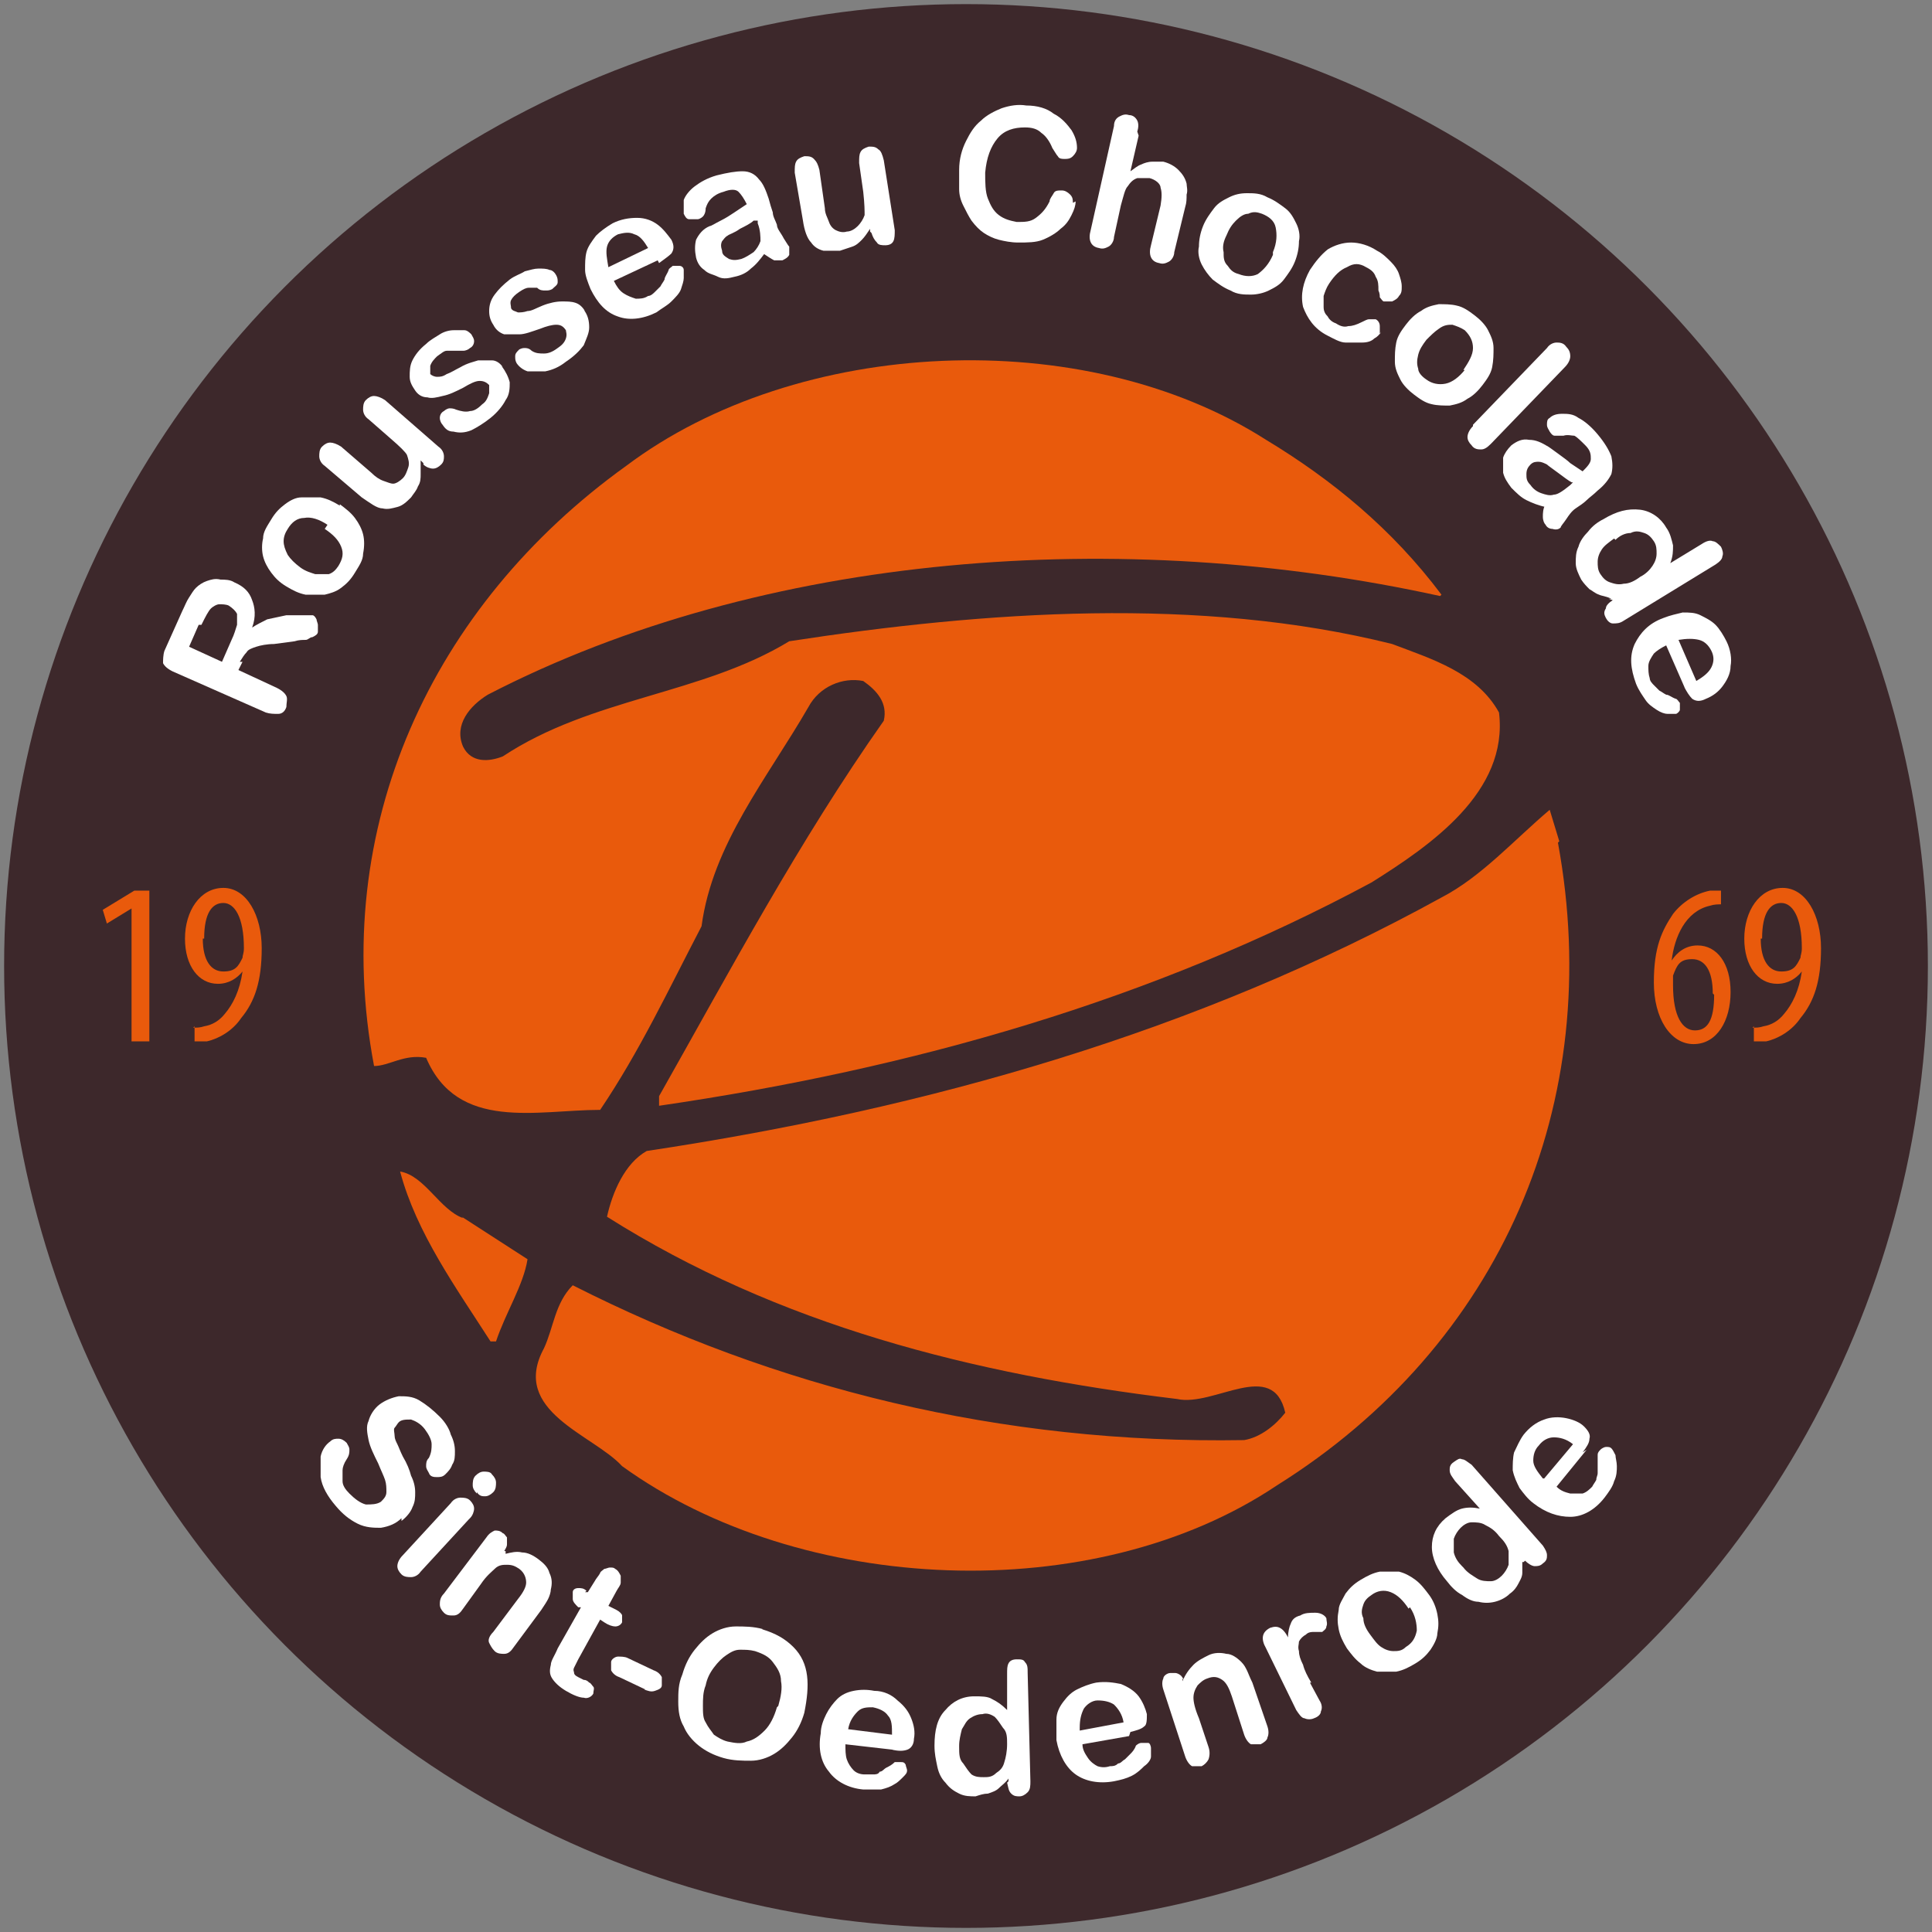 <?xml version="1.0" encoding="UTF-8"?>
<svg id="Laag_1" data-name="Laag 1" xmlns="http://www.w3.org/2000/svg" version="1.1" viewBox="0 0 141 141">
  <rect x="0" y="0" width="141" height="141" fill="#808080" stroke="none"/>
  <defs>
    <style>
      .cls-1 {
        fill: #3d282b;
      }

      .cls-1, .cls-2, .cls-3 {
        stroke-width: 0px;
      }

      .cls-2 {
        fill: #fff;
      }

      .cls-3 {
        fill: #e95a0c;
      }
    </style>
  </defs>
  <circle class="cls-1" cx="70.5" cy="70.5" r="70.2"/>
  <g>
    <g>
      <path class="cls-2" d="M17.7,48.3l-.3.6,2.8,1.3c.4.2.6.4.7.6.1.2,0,.5,0,.8-.1.3-.3.5-.6.5-.3,0-.6,0-.9-.1l-6.8-3c-.4-.2-.6-.4-.7-.6,0-.2,0-.6.1-.9l1.3-2.9c.2-.4.3-.7.5-1,.2-.3.3-.5.5-.7.2-.2.5-.4.8-.5.3-.1.6-.2,1-.1.3,0,.7,0,1,.2.7.3,1.1.7,1.3,1.3.2.5.3,1.2,0,2,.3-.2.7-.4,1.1-.6.5-.1.9-.2,1.4-.3.5,0,.9,0,1.2,0,.4,0,.6,0,.7,0,.1,0,.2.1.3.3,0,.1.1.3.1.4,0,.2,0,.3,0,.5,0,.2-.2.3-.4.4-.2,0-.3.2-.5.2-.2,0-.5,0-.8.1l-1.5.2c-.5,0-1,.1-1.3.2-.3.1-.6.2-.7.4-.2.2-.3.4-.5.7ZM14.5,45.6l-.7,1.6,2.4,1.1.7-1.6c.2-.4.3-.8.4-1.1,0-.3,0-.6,0-.8-.1-.2-.3-.4-.6-.6-.2-.1-.5-.1-.7-.1-.2,0-.5.2-.6.3-.2.2-.4.6-.7,1.2Z"/>
      <path class="cls-2" d="M24.8,36.8c.4.3.8.6,1.1,1,.3.4.5.8.6,1.2.1.4.1.9,0,1.4,0,.5-.3.9-.6,1.4-.3.5-.6.8-1,1.1-.4.3-.8.4-1.2.5-.4,0-.9,0-1.4,0-.5-.1-.9-.3-1.4-.6-.5-.3-.8-.6-1.1-1-.3-.4-.5-.8-.6-1.2-.1-.4-.1-.9,0-1.3,0-.5.3-.9.6-1.4.3-.5.6-.8,1-1.1.4-.3.8-.5,1.2-.5.4,0,.9,0,1.4,0,.5.1.9.3,1.4.6ZM23.9,38.3c-.6-.4-1.2-.6-1.7-.5-.5,0-.9.3-1.2.8-.2.3-.3.6-.3.9,0,.3.1.6.3,1,.2.3.5.6.9.9.4.3.8.4,1.1.5.4,0,.7,0,1,0,.3-.1.5-.3.7-.6.3-.5.4-.9.2-1.4-.2-.5-.6-.9-1.2-1.3Z"/>
      <path class="cls-2" d="M30.9,33.8l-.2-.2c0,.3,0,.7,0,1,0,.3,0,.6-.2.9-.1.3-.3.5-.5.8-.3.3-.6.6-1,.7-.4.1-.7.2-1.1.1-.4,0-.9-.4-1.5-.8l-2.7-2.3c-.3-.2-.4-.5-.4-.7,0-.2,0-.5.2-.7.2-.2.4-.3.6-.3.2,0,.5.1.8.3l2.2,1.9c.3.3.6.5.9.6.3.1.5.2.7.2.2,0,.5-.2.7-.4.2-.2.3-.5.4-.8s0-.6-.1-.9c-.1-.2-.5-.6-1.2-1.2l-1.6-1.4c-.3-.2-.4-.5-.4-.7,0-.2,0-.5.2-.7.2-.2.4-.3.6-.3.2,0,.5.1.8.3l3.9,3.4c.3.2.4.5.4.7,0,.2,0,.4-.2.6-.2.2-.4.3-.6.3-.2,0-.5-.1-.7-.3Z"/>
      <path class="cls-2" d="M36.6,26.7c.3.4.5.8.6,1.2,0,.4,0,.9-.3,1.3-.2.4-.6.9-1.1,1.3-.5.4-1,.7-1.4.9-.5.2-.9.2-1.3.1-.4,0-.6-.2-.8-.5-.1-.1-.2-.3-.2-.5,0-.2.1-.4.3-.5.1-.1.3-.2.4-.2.1,0,.3,0,.5.1.3.1.7.2,1,.1.3,0,.6-.2.9-.5.3-.2.4-.5.5-.8,0-.3,0-.5,0-.6-.2-.2-.4-.3-.7-.3-.3,0-.7.2-1.2.5-.6.3-1,.5-1.5.6-.4.1-.8.2-1.1.1-.4,0-.7-.2-.9-.5-.2-.3-.4-.6-.4-1,0-.4,0-.8.2-1.2.2-.4.5-.8,1-1.2.3-.3.7-.5,1-.7.3-.2.7-.3,1-.3.3,0,.6,0,.8,0,.2,0,.4.2.5.3.1.2.2.3.2.5,0,.2-.1.4-.3.5-.1.1-.3.2-.5.2-.2,0-.4,0-.6,0-.2,0-.4,0-.6,0-.2,0-.4.2-.7.4-.2.2-.4.4-.5.7,0,.2,0,.4,0,.6.1.1.3.2.5.2.2,0,.4,0,.7-.2.3-.1.6-.3,1-.5.5-.3,1-.4,1.3-.5.4,0,.7,0,1,0,.3,0,.6.2.8.5Z"/>
      <path class="cls-2" d="M42.6,22.6c.3.4.4.8.4,1.3,0,.4-.2.8-.4,1.3-.3.4-.7.8-1.3,1.2-.5.4-1,.6-1.5.7-.5,0-.9,0-1.3,0-.3-.1-.6-.3-.8-.6-.1-.2-.1-.3-.1-.5,0-.2.1-.3.3-.5.2-.1.3-.1.4-.1.1,0,.3,0,.5.2.3.2.6.2.9.2.3,0,.6-.1,1-.4.3-.2.5-.4.6-.7.1-.3,0-.5,0-.6-.2-.3-.4-.4-.7-.4-.3,0-.7.1-1.2.3-.6.2-1.1.4-1.5.4-.4,0-.8,0-1.1,0-.3-.1-.6-.3-.8-.7-.2-.3-.3-.6-.3-1,0-.4.1-.8.4-1.2s.6-.7,1.1-1.1c.4-.3.8-.4,1.1-.6.4-.1.7-.2,1-.2.3,0,.6,0,.8.1.2,0,.4.2.5.4.1.2.1.3.1.5,0,.2-.2.3-.4.5-.2.1-.3.1-.5.1-.2,0-.4,0-.6-.2-.2,0-.4,0-.6,0-.2,0-.4.1-.7.3-.3.2-.5.4-.6.6-.1.2,0,.4,0,.6.1.2.3.2.5.3.2,0,.4,0,.7-.1.3,0,.6-.2,1.1-.4.5-.2,1-.3,1.4-.3.4,0,.7,0,1,.1s.5.3.7.6Z"/>
      <path class="cls-2" d="M48,19l-3.2,1.5c.2.4.4.7.7.9.3.2.6.3.9.4.3,0,.6,0,.9-.2.2,0,.4-.2.5-.3.1-.1.3-.3.4-.4.1-.2.2-.3.3-.5,0-.2.2-.4.3-.7,0-.1.2-.2.3-.3.2,0,.3,0,.5,0,.1,0,.3.1.3.3,0,.1,0,.3,0,.6,0,.2-.1.5-.2.8-.1.3-.4.6-.7.9-.3.3-.7.5-1.1.8-1,.5-2,.6-2.8.3-.9-.3-1.5-1-2-2-.2-.5-.4-1-.4-1.4,0-.5,0-.9.1-1.3.1-.4.4-.8.7-1.2.3-.3.7-.6,1.2-.9.6-.3,1.2-.4,1.8-.4s1.1.2,1.5.5c.4.3.7.7,1,1.1.2.4.2.7,0,1-.2.2-.5.4-.9.7ZM44.4,19.5l2.9-1.4c-.3-.5-.6-.9-1-1-.4-.2-.8-.1-1.2,0-.4.2-.7.5-.8.9-.1.4,0,.9.1,1.5Z"/>
      <path class="cls-2" d="M55.8,18.5c-.3.4-.6.8-1,1.1-.3.3-.7.5-1.2.6-.4.1-.8.2-1.2,0s-.7-.2-1-.5c-.3-.2-.5-.5-.6-.9-.1-.5-.1-.9,0-1.3.2-.4.5-.8,1-1,.1,0,.4-.2.8-.4.4-.2.7-.4,1-.6.3-.2.6-.4.9-.6-.2-.4-.4-.7-.6-.9-.2-.2-.6-.2-1.1,0-.4.1-.7.3-.9.5-.2.2-.3.4-.4.7,0,.3-.1.5-.2.6,0,0-.2.2-.4.2-.2,0-.4,0-.6,0-.2,0-.3-.2-.4-.4,0-.3,0-.6,0-1,.1-.3.4-.7.8-1,.4-.3.9-.6,1.6-.8.8-.2,1.4-.3,1.9-.3.5,0,.9.2,1.2.6.3.3.5.8.7,1.4.1.4.2.7.3,1,0,.3.2.6.3.9,0,.3.3.6.5,1,.2.3.3.5.4.6,0,.2,0,.4,0,.6-.1.2-.3.3-.5.4-.2,0-.4,0-.6,0-.2-.1-.5-.3-.8-.5ZM55,16.1c-.2.2-.6.4-1,.6-.4.3-.8.4-.9.5-.2.1-.3.3-.4.4-.1.2-.1.4,0,.7,0,.3.2.4.5.6.3.1.5.1.9,0,.3-.1.6-.3.9-.5.2-.2.4-.5.5-.8,0-.3,0-.8-.2-1.3v-.2Z"/>
      <path class="cls-2" d="M63.5,16.9v-.2c-.2.3-.4.6-.6.8-.2.2-.4.4-.7.5-.3.1-.6.2-.9.3-.4,0-.8,0-1.2,0-.4-.1-.7-.3-.9-.6-.3-.3-.5-.9-.6-1.6l-.6-3.5c0-.4,0-.6.1-.8.1-.2.3-.3.6-.4.3,0,.5,0,.7.2.2.2.3.4.4.8l.4,2.8c0,.4.2.7.3,1,.1.3.3.5.5.6.2.1.5.2.8.1.3,0,.6-.2.8-.4.2-.2.4-.5.5-.8,0-.3,0-.8-.1-1.7l-.3-2.1c0-.4,0-.6.1-.8.1-.2.3-.3.6-.4.3,0,.5,0,.7.2.2.1.3.4.4.8l.8,5.1c0,.3,0,.6-.1.8-.1.2-.3.3-.6.3-.2,0-.5,0-.6-.2-.2-.2-.3-.4-.4-.7Z"/>
      <path class="cls-2" d="M78.5,14.7c0,.3-.1.6-.3,1s-.4.7-.8,1c-.3.3-.8.6-1.3.8-.5.2-1.1.2-1.8.2-.5,0-1-.1-1.4-.2-.4-.1-.8-.3-1.1-.5-.3-.2-.6-.5-.9-.9-.2-.3-.4-.7-.6-1.1-.2-.4-.3-.8-.3-1.2,0-.4,0-.9,0-1.4,0-.8.2-1.5.5-2.1.3-.6.6-1.1,1.1-1.5.4-.4,1-.7,1.5-.9.6-.2,1.2-.3,1.8-.2.8,0,1.5.2,2,.6.6.3,1,.8,1.3,1.2.3.5.4.9.4,1.3,0,.2-.1.4-.3.6-.2.2-.4.2-.6.2-.2,0-.4,0-.5-.2-.1-.1-.2-.3-.4-.6-.2-.5-.5-.9-.8-1.1-.3-.3-.7-.4-1.2-.4-.8,0-1.5.2-2,.8-.5.6-.8,1.4-.9,2.5,0,.7,0,1.4.2,1.9.2.5.4.9.8,1.2.4.3.8.4,1.3.5.6,0,1,0,1.4-.3.4-.3.7-.6,1-1.2,0-.2.2-.4.3-.6.1-.2.3-.2.6-.2.2,0,.4.1.6.3.2.2.2.4.2.6Z"/>
      <path class="cls-2" d="M83.1,9.9l-.6,2.6c.3-.2.5-.4.8-.5.2-.1.5-.2.8-.2.3,0,.6,0,.8,0,.4.1.8.3,1.1.6.3.3.5.6.6,1,0,.2.1.5,0,.8,0,.3,0,.6-.1.9l-.8,3.3c0,.3-.2.6-.4.7-.2.1-.4.2-.7.1-.6-.1-.8-.6-.6-1.3l.7-2.9c.1-.6.1-1,0-1.3,0-.3-.4-.6-.8-.7-.3,0-.6,0-.9,0-.3.1-.5.3-.7.6-.2.2-.3.7-.5,1.4l-.5,2.3c0,.3-.2.6-.4.7-.2.1-.4.2-.7.1-.6-.1-.8-.6-.6-1.3l1.7-7.6c0-.4.2-.6.4-.7.2-.1.4-.2.7-.1.3,0,.5.2.6.4.1.2.1.5,0,.8Z"/>
      <path class="cls-2" d="M94.5,19.1c-.2.5-.5.9-.8,1.3-.3.4-.7.6-1.1.8-.4.2-.9.3-1.3.3-.5,0-1,0-1.5-.3-.5-.2-.9-.5-1.3-.8-.3-.3-.6-.7-.8-1.1-.2-.4-.3-.9-.2-1.3,0-.5.1-1,.3-1.5.2-.5.5-.9.8-1.3.3-.4.7-.6,1.1-.8.4-.2.8-.3,1.3-.3.5,0,1,0,1.5.3.5.2.9.5,1.3.8s.6.7.8,1.1c.2.4.3.9.2,1.3,0,.5-.1,1-.3,1.5ZM92.9,18.4c.3-.7.3-1.3.2-1.8-.1-.5-.5-.8-1-1-.3-.1-.6-.2-1,0-.3,0-.6.2-.9.5-.3.3-.5.6-.7,1.1-.2.4-.3.8-.2,1.2,0,.4,0,.7.3,1,.2.3.4.5.8.6.5.2,1,.2,1.4,0,.4-.3.8-.7,1.1-1.4Z"/>
      <path class="cls-2" d="M100.8,24.2c-.1.2-.3.4-.5.5-.2.2-.5.3-.9.3-.4,0-.7,0-1.2,0-.4,0-.9-.3-1.3-.5-1-.5-1.5-1.3-1.8-2.1-.2-.9,0-1.8.5-2.7.4-.6.8-1.1,1.3-1.5.5-.3,1.1-.5,1.7-.5.6,0,1.3.2,1.9.6.4.2.7.5,1,.8.3.3.5.6.6.9.1.3.2.6.2.9,0,.3,0,.5-.2.7-.1.2-.3.3-.5.4-.2,0-.4,0-.6,0-.1,0-.2-.2-.3-.3,0-.1,0-.3-.1-.5,0-.4,0-.7-.2-1-.1-.3-.3-.5-.7-.7-.5-.3-.9-.3-1.4,0-.5.2-.9.6-1.3,1.2-.2.3-.3.6-.4.9,0,.3,0,.6,0,.8,0,.3.1.5.3.7.1.2.3.4.6.5.3.2.6.3.9.2.3,0,.6-.1,1-.3.2-.1.4-.2.5-.2s.3,0,.5,0c.2.1.3.3.3.5,0,.2,0,.4,0,.6Z"/>
      <path class="cls-2" d="M108.2,28.1c-.3.4-.7.8-1.1,1-.4.3-.8.4-1.3.5-.4,0-.9,0-1.3-.1-.5-.1-.9-.4-1.3-.7-.4-.3-.8-.7-1-1.1s-.4-.8-.4-1.3c0-.5,0-.9.1-1.4.1-.5.4-.9.7-1.3.3-.4.7-.8,1.1-1,.4-.3.8-.4,1.3-.5.4,0,.9,0,1.3.1.5.1.9.4,1.3.7.4.3.8.7,1,1.1.2.4.4.8.4,1.3,0,.4,0,.9-.1,1.4-.1.5-.4.9-.7,1.3ZM106.8,27c.4-.6.7-1.1.7-1.6,0-.5-.2-.9-.6-1.3-.3-.2-.6-.3-.9-.4-.3,0-.6,0-1,.3-.3.2-.6.5-.9.8-.3.4-.5.7-.6,1.1-.1.4-.1.7,0,1,0,.3.3.6.6.8.4.3.9.4,1.4.3.5-.1,1-.5,1.4-1Z"/>
      <path class="cls-2" d="M107.5,31l5.4-5.6c.2-.3.5-.4.7-.4.2,0,.5,0,.7.3.2.2.3.4.3.7,0,.2-.1.5-.4.8l-5.4,5.6c-.3.3-.5.4-.7.4-.2,0-.5,0-.7-.3-.2-.2-.3-.4-.3-.6,0-.2.1-.5.4-.8Z"/>
      <path class="cls-2" d="M112.8,37c-.5-.1-1-.3-1.4-.5-.4-.2-.7-.5-1.1-.9-.3-.4-.5-.7-.6-1.1,0-.4,0-.7,0-1.1.1-.3.3-.6.6-.9.4-.3.8-.5,1.3-.4.5,0,.9.2,1.4.5,0,0,.3.2.7.5.4.3.7.5.9.7.3.2.6.4.9.6.3-.3.6-.6.6-.9,0-.3,0-.6-.4-1-.3-.3-.6-.6-.8-.7-.2,0-.5-.1-.8,0-.3,0-.5,0-.6,0s-.2,0-.4-.3c-.1-.2-.2-.3-.2-.5,0-.2,0-.4.2-.5.2-.2.5-.3.9-.3.4,0,.8,0,1.2.3.4.2.9.6,1.4,1.2.5.6.8,1.1,1,1.6.1.5.1.9,0,1.3-.2.4-.5.8-1,1.2-.3.3-.6.5-.8.7-.2.2-.5.4-.8.6-.3.2-.5.5-.7.8-.2.3-.4.5-.4.6-.1.1-.3.2-.6.1-.2,0-.4-.1-.5-.3-.1-.1-.2-.3-.2-.6,0-.2,0-.6.2-.9ZM114.7,35.2c-.2-.1-.6-.4-1-.7-.4-.3-.7-.5-.8-.6-.2-.1-.4-.2-.6-.2-.2,0-.4,0-.6.2-.2.2-.3.4-.3.7s0,.5.3.8c.2.3.5.5.8.6.3.1.6.2.9.1.3,0,.7-.3,1.2-.7l.2-.2Z"/>
      <path class="cls-2" d="M117.4,43.7h.2c-.4-.2-.7-.2-.9-.3-.3-.1-.5-.3-.7-.4-.2-.2-.4-.4-.6-.7-.2-.4-.4-.8-.4-1.2,0-.4,0-.8.2-1.2.1-.4.4-.8.7-1.1.3-.4.7-.7,1.1-.9,1-.6,1.8-.8,2.7-.7.8.1,1.5.6,1.9,1.3.3.4.4.9.5,1.3,0,.4,0,.8-.2,1.3l2.3-1.4c.3-.2.6-.3.8-.2.2,0,.4.2.6.4.1.2.2.5.1.7,0,.2-.2.4-.5.6l-6.7,4.1c-.3.2-.5.2-.8.2-.2,0-.4-.2-.5-.4-.1-.2-.2-.4,0-.7,0-.2.2-.4.5-.6ZM117.8,39.3c-.4.3-.7.5-.9.8-.2.3-.3.6-.3.9,0,.3,0,.6.2.9.2.3.4.5.7.6.3.1.6.2,1,.1.4,0,.8-.2,1.2-.5.4-.2.7-.5.9-.8.2-.3.3-.6.3-.9,0-.3,0-.6-.2-.9-.2-.3-.4-.5-.7-.6-.3-.1-.6-.2-1,0-.4,0-.8.2-1.1.5Z"/>
      <path class="cls-2" d="M123,50.3l-1.4-3.2c-.4.2-.7.4-.9.6-.2.3-.4.6-.4.9,0,.3,0,.6.1.9,0,.2.2.4.3.5.1.1.3.3.4.4.2.1.3.2.5.3.2,0,.4.2.7.3.1,0,.2.2.3.3,0,.2,0,.3,0,.5,0,.1-.2.3-.3.3-.1,0-.3,0-.6,0-.2,0-.5-.1-.8-.3-.3-.2-.6-.4-.8-.7s-.5-.7-.7-1.2c-.4-1.1-.5-2-.1-2.9.4-.8,1-1.5,2.1-1.9.5-.2,1-.3,1.4-.4.5,0,.9,0,1.3.2.4.2.8.4,1.1.7.3.3.6.8.8,1.2.3.6.4,1.3.3,1.8,0,.6-.3,1.1-.6,1.5-.3.4-.7.7-1.2.9-.4.2-.7.2-1,0-.2-.2-.4-.5-.6-.9ZM122.5,46.7l1.3,3c.5-.3.9-.6,1.1-1,.2-.4.2-.8,0-1.2-.2-.4-.5-.7-.9-.8s-.9-.1-1.5,0Z"/>
    </g>
    <g>
      <path class="cls-2" d="M29.3,110.8c-.4.4-.9.6-1.5.7-.5,0-1.1,0-1.7-.3-.6-.3-1.1-.7-1.6-1.3-.6-.7-1-1.4-1.1-2.1,0-.5,0-1,0-1.5.1-.5.4-.9.7-1.1.2-.2.4-.2.6-.2.2,0,.4.1.6.3.1.2.2.3.2.5,0,.2,0,.4-.2.7-.2.3-.3.6-.3.8,0,.2,0,.5,0,.8,0,.3.2.6.5.9.4.4.8.7,1.2.8.4,0,.8,0,1.1-.2.2-.2.4-.4.4-.7,0-.3,0-.6-.1-.9-.1-.3-.3-.7-.5-1.2-.3-.6-.6-1.2-.7-1.7s-.2-1,0-1.4c.1-.4.4-.9.8-1.2.4-.3.9-.5,1.4-.6.5,0,1,0,1.5.3.5.3,1,.7,1.5,1.2.4.4.7.9.8,1.3.2.4.3.8.3,1.2,0,.4,0,.7-.2,1-.1.3-.3.5-.5.7-.2.2-.4.2-.6.2-.2,0-.5,0-.6-.3-.1-.2-.2-.3-.2-.5,0-.2,0-.4.2-.6.2-.4.2-.7.2-1,0-.3-.2-.7-.5-1.1-.3-.4-.7-.6-1-.7-.4,0-.7,0-.9.2-.1.1-.2.3-.3.4s0,.4,0,.6c0,.2.1.4.2.6s.2.5.4.9c.3.5.5,1,.6,1.4.2.4.3.8.3,1.2,0,.4,0,.7-.2,1.1-.1.3-.4.7-.8,1Z"/>
      <path class="cls-2" d="M34.2,110.9l-3.5,3.8c-.2.3-.5.4-.7.4-.2,0-.5,0-.7-.2s-.3-.4-.3-.6c0-.2.1-.5.4-.8l3.5-3.8c.2-.3.5-.4.7-.4.2,0,.5,0,.7.2.2.2.3.4.3.6,0,.2-.1.5-.3.7ZM34.8,109c-.2-.2-.3-.4-.3-.6,0-.2,0-.5.2-.7.2-.2.4-.3.6-.3.2,0,.5,0,.6.2.2.2.3.4.3.6,0,.2,0,.5-.2.7-.2.2-.4.3-.6.3-.2,0-.4,0-.6-.3Z"/>
      <path class="cls-2" d="M36.9,113.2v.2c.4-.1.8-.2,1.2-.1.4,0,.8.2,1.2.5.4.3.7.6.8,1,.2.4.2.8.1,1.2,0,.2-.1.5-.2.7-.1.2-.3.5-.5.8l-2,2.7c-.2.3-.4.5-.7.5-.2,0-.5,0-.7-.2-.2-.2-.3-.4-.4-.6s0-.5.3-.8l1.8-2.4c.4-.5.6-.9.6-1.2,0-.3-.1-.7-.5-1-.3-.2-.5-.3-.9-.3-.3,0-.6,0-.9.3-.2.2-.6.5-1,1.1l-1.3,1.8c-.2.3-.4.5-.7.5s-.5,0-.7-.2c-.2-.2-.3-.4-.3-.6,0-.2,0-.5.3-.8l3.1-4.1c.2-.3.4-.4.6-.5.2,0,.4,0,.6.2.1,0,.2.2.3.3,0,.1,0,.3,0,.5,0,.2-.1.3-.2.5Z"/>
      <path class="cls-2" d="M42.7,116.2h.2c0,0,.5-.8.5-.8.1-.2.3-.4.4-.6,0-.1.2-.2.3-.3.1,0,.3-.1.4-.1.2,0,.3,0,.4.1.2.1.3.3.4.5,0,.2,0,.3,0,.5,0,.2-.2.4-.3.6l-.6,1.1.6.3c.2.1.4.3.4.4,0,.2,0,.3,0,.5-.1.2-.3.3-.5.3s-.5-.1-.8-.3l-.3-.2-1.6,2.9c-.1.2-.2.4-.3.6s0,.3,0,.4c0,.1.1.2.3.3,0,0,.2.1.4.2.2,0,.3.1.4.2.1,0,.2.2.3.3s0,.3,0,.5c-.1.2-.4.4-.7.3-.3,0-.8-.2-1.3-.5-.5-.3-.8-.6-1-.9-.2-.3-.2-.6-.1-1,0-.3.3-.7.5-1.2l1.7-3h-.2c-.2-.2-.4-.4-.4-.6,0-.2,0-.3,0-.5,0-.2.2-.3.4-.3.2,0,.4,0,.6.2Z"/>
      <path class="cls-2" d="M47.1,123.3l-1.9-.9c-.3-.1-.5-.3-.6-.5,0-.2,0-.4,0-.6,0-.2.3-.4.5-.4.2,0,.5,0,.7.1l1.9.9c.3.1.5.3.6.5,0,.2,0,.4,0,.6,0,.2-.2.3-.5.4s-.5,0-.8-.1Z"/>
      <path class="cls-2" d="M55.6,118.9c1,.3,1.7.7,2.3,1.3.6.6.9,1.3,1,2.1.1.8,0,1.7-.2,2.7-.2.7-.5,1.3-.9,1.8-.4.5-.8.9-1.3,1.2-.5.3-1.1.5-1.7.5s-1.3,0-2-.2c-.7-.2-1.3-.5-1.8-.9-.5-.4-.9-.9-1.1-1.4-.3-.5-.4-1.1-.4-1.8,0-.7,0-1.3.3-2,.2-.7.5-1.3.9-1.8.4-.5.8-.9,1.3-1.2.5-.3,1.1-.5,1.7-.5.6,0,1.3,0,2,.2ZM56.8,124.5c.2-.7.3-1.3.2-1.8,0-.6-.3-1-.6-1.4s-.7-.6-1.3-.8c-.4-.1-.7-.1-1.1-.1-.4,0-.7.2-1,.4-.3.2-.6.5-.9.9-.3.4-.5.8-.6,1.3-.2.5-.2,1-.2,1.5s0,.9.2,1.2c.2.4.4.6.6.9.3.2.6.4,1,.5.5.1,1,.2,1.4,0,.5-.1.9-.4,1.3-.8.4-.4.7-1,.9-1.7Z"/>
      <path class="cls-2" d="M65.2,127.7l-3.5-.4c0,.4,0,.8.1,1.1.1.3.3.6.5.8.2.2.5.3.8.3.2,0,.4,0,.6,0,.2,0,.4,0,.5-.2.2,0,.3-.2.5-.3.2-.1.4-.2.6-.4,0,0,.2,0,.4,0,.2,0,.3,0,.4.2,0,.1.1.3.1.4,0,.2-.1.3-.3.5-.2.2-.4.4-.6.5-.3.2-.6.3-1,.4-.4,0-.8,0-1.3,0-1.1-.1-2-.6-2.5-1.3-.6-.7-.8-1.7-.6-2.8,0-.5.2-1,.4-1.4s.5-.8.8-1.1c.3-.3.7-.5,1.2-.6.5-.1,1-.1,1.5,0,.7,0,1.3.3,1.7.7.5.4.8.8,1,1.3.2.5.3,1,.2,1.5,0,.4-.2.7-.5.8-.3.1-.6.1-1.1,0ZM61.9,126.2l3.2.4c0-.6,0-1.1-.3-1.4-.2-.3-.6-.5-1.1-.6-.4,0-.8,0-1.1.3-.3.3-.6.7-.7,1.3Z"/>
      <path class="cls-2" d="M73.6,130v-.2c-.2.3-.5.5-.7.7-.2.2-.5.3-.8.4-.3,0-.6.1-.9.2-.4,0-.8,0-1.2-.2-.4-.2-.7-.4-1-.8-.3-.3-.5-.7-.6-1.2-.1-.5-.2-.9-.2-1.5,0-1.1.2-2,.8-2.6.5-.6,1.2-1,2.1-1,.5,0,1,0,1.3.2.4.2.7.4,1.1.8v-2.6c0-.4,0-.6.1-.8.1-.2.3-.3.6-.3.3,0,.5,0,.6.2.2.2.2.4.2.8l.2,7.9c0,.3,0,.6-.2.8-.2.2-.4.3-.6.3-.2,0-.4,0-.6-.2-.2-.2-.2-.4-.3-.8ZM70,127.5c0,.5,0,.9.3,1.2.2.3.4.6.6.8.3.2.6.2.9.2.3,0,.6,0,.9-.3.3-.2.5-.4.6-.8.1-.3.2-.8.2-1.3,0-.5,0-.9-.3-1.2-.2-.3-.4-.6-.6-.8-.3-.2-.6-.3-.9-.2-.3,0-.6.1-.9.3-.3.2-.4.5-.6.8-.1.4-.2.8-.2,1.2Z"/>
      <path class="cls-2" d="M82.4,126.7l-3.4.6c0,.4.2.7.4,1,.2.3.5.5.7.6.3.1.6.1.9,0,.2,0,.4,0,.6-.2.2,0,.3-.2.5-.3.1-.1.3-.3.4-.4.1-.1.3-.3.4-.6,0,0,.2-.2.4-.2.2,0,.3,0,.5,0,.1,0,.2.2.2.4,0,.2,0,.4,0,.6,0,.2-.2.5-.5.7-.2.2-.5.5-.9.7-.4.2-.8.3-1.3.4-1.1.2-2.1,0-2.8-.5-.7-.5-1.2-1.4-1.4-2.5,0-.5,0-1,0-1.5,0-.5.2-.9.5-1.3s.6-.7,1-.9c.4-.2.9-.4,1.4-.5.7-.1,1.3,0,1.8.1.5.2,1,.5,1.3.9.3.4.5.9.6,1.3,0,.4,0,.8-.2.9-.2.2-.6.3-1,.4ZM78.8,126.3l3.2-.6c-.1-.6-.4-1-.7-1.3-.3-.2-.7-.3-1.2-.3-.4,0-.8.3-1,.6-.2.4-.3.8-.3,1.4Z"/>
      <path class="cls-2" d="M86.3,122.5v.2c.2-.5.5-.9.8-1.2.3-.3.7-.5,1.1-.7.4-.2.9-.2,1.3-.1.4,0,.8.3,1.1.6.2.2.3.4.4.6.1.2.2.5.4.9l1.1,3.2c.1.3.1.6,0,.8,0,.2-.3.4-.5.5-.3,0-.5,0-.7,0-.2-.1-.4-.4-.5-.7l-.9-2.8c-.2-.6-.4-1-.7-1.2-.3-.2-.6-.3-1.1-.1-.3.1-.5.3-.7.5-.2.3-.3.6-.3.9,0,.3.1.8.4,1.5l.7,2.1c.1.3.1.6,0,.9-.1.2-.3.4-.5.5-.2,0-.5,0-.7,0-.2-.1-.4-.4-.5-.7l-1.6-4.9c-.1-.3-.1-.6,0-.8,0-.2.3-.4.5-.4.1,0,.3,0,.4,0,.1,0,.3.1.4.2.1.1.2.3.3.5Z"/>
      <path class="cls-2" d="M95.6,122.8l.7,1.3c.2.3.2.6.1.8,0,.2-.2.4-.5.5-.2.1-.5.1-.7,0-.2,0-.4-.3-.6-.6l-2.2-4.5c-.4-.7-.3-1.2.3-1.5.3-.1.5-.1.7,0,.2.1.4.3.6.7,0-.4.1-.8.2-1,.1-.3.3-.5.7-.6.3-.2.7-.2,1.1-.2.4,0,.7.2.8.4,0,.2.1.4,0,.6,0,.2-.2.3-.3.4,0,0-.2,0-.5,0-.3,0-.5,0-.7.2-.2.1-.4.3-.5.5,0,.2-.1.4,0,.7,0,.3.1.6.3,1,.1.4.3.8.6,1.3Z"/>
      <path class="cls-2" d="M104.3,116.4c.3.4.5.9.6,1.4.1.5.1.9,0,1.4,0,.4-.3.9-.5,1.2-.3.4-.6.7-1.1,1-.5.3-.9.5-1.4.6-.5,0-.9,0-1.4,0-.4-.1-.9-.3-1.2-.6-.4-.3-.7-.7-1-1.1-.3-.5-.5-.9-.6-1.4-.1-.5-.1-.9,0-1.4,0-.4.3-.8.5-1.2.3-.4.6-.7,1.1-1,.5-.3.9-.5,1.4-.6.5,0,.9,0,1.4,0,.4.1.8.3,1.2.6.4.3.7.7,1,1.1ZM102.8,117.4c-.4-.6-.8-1-1.3-1.2-.5-.2-1-.1-1.4.2-.3.2-.5.4-.6.7-.1.3-.2.6,0,1,0,.4.2.8.5,1.2.3.4.5.7.8.9.3.2.6.3.9.3.3,0,.6,0,.9-.3.5-.3.7-.7.8-1.2,0-.5-.1-1.1-.5-1.7Z"/>
      <path class="cls-2" d="M111.2,114h-.1c0,.2,0,.6,0,.8,0,.3-.2.6-.3.8-.1.2-.3.5-.6.7-.3.3-.7.5-1.1.6-.4.1-.8.1-1.2,0-.4,0-.8-.2-1.2-.5-.4-.2-.8-.6-1.1-1-.7-.8-1.1-1.7-1.1-2.5,0-.8.3-1.5,1-2.1.4-.3.8-.6,1.2-.7.4-.1.8-.1,1.3,0l-1.8-2c-.2-.3-.4-.5-.4-.8,0-.2,0-.4.3-.6s.4-.3.6-.2c.2,0,.4.2.7.4l5.2,5.9c.2.3.3.5.3.7,0,.2,0,.4-.3.6-.2.2-.4.2-.6.2-.2,0-.5-.2-.7-.4ZM106.8,114.4c.3.4.7.6,1,.8.3.2.7.2,1,.2.3,0,.6-.2.8-.4.2-.2.4-.5.5-.8,0-.3,0-.6,0-1-.1-.4-.3-.7-.7-1.1-.3-.4-.6-.6-1-.8-.3-.2-.7-.2-1-.2-.3,0-.6.2-.8.4-.2.2-.4.5-.5.8,0,.3,0,.6,0,1,.1.4.3.7.6,1Z"/>
      <path class="cls-2" d="M115.8,105.8l-2.2,2.7c.3.3.6.4,1,.5.3,0,.7,0,.9,0,.3-.1.5-.3.7-.5.1-.2.2-.3.3-.5,0-.2.1-.3.1-.5,0-.2,0-.4,0-.6,0-.2,0-.4,0-.7,0-.1,0-.2.2-.4.1-.1.3-.2.4-.2.2,0,.3,0,.4.1.1.1.2.3.3.5,0,.2.1.5.1.8,0,.3,0,.7-.2,1.1-.1.4-.4.8-.7,1.2-.7.9-1.6,1.4-2.5,1.4-.9,0-1.8-.3-2.7-1-.4-.3-.7-.7-1-1.1-.2-.4-.4-.8-.5-1.3,0-.4,0-.9.1-1.3.2-.4.4-.9.7-1.3.4-.5.9-.9,1.5-1.1.5-.2,1.1-.2,1.6-.1.5.1,1,.3,1.3.6.3.3.5.6.4.9,0,.3-.2.6-.5,1ZM112.7,107.9l2.1-2.5c-.5-.4-1-.5-1.4-.5-.4,0-.8.2-1.1.6-.3.3-.4.7-.4,1.1,0,.4.3.8.7,1.3Z"/>
    </g>
  </g>
  <g>
    <path class="cls-3" d="M9.6,66.3h0l-1.8,1.1-.3-1,2.3-1.4h1.1v11h-1.3v-9.7Z"/>
    <path class="cls-3" d="M14.1,75c.3,0,.5,0,.8-.1.6-.1,1.1-.4,1.5-.9.6-.7,1.1-1.7,1.3-3.1h0c-.4.5-1,.9-1.8.9-1.4,0-2.4-1.3-2.4-3.3s1.1-3.7,2.8-3.7,2.8,2,2.8,4.4-.5,3.9-1.5,5.1c-.6.9-1.6,1.5-2.5,1.7-.4,0-.6,0-.9,0v-1.1ZM14.8,68.5c0,1.6.6,2.4,1.5,2.4s1.1-.4,1.4-1c0-.2.1-.3.1-.7,0-2.3-.7-3.3-1.5-3.3s-1.4.7-1.4,2.6Z"/>
  </g>
  <g>
    <path class="cls-3" d="M125.6,66c-.2,0-.5,0-.8.1-1.8.4-2.6,2.3-2.8,4h0c.4-.6,1-1.1,1.9-1.1,1.4,0,2.4,1.3,2.4,3.4s-1,3.8-2.7,3.8-2.9-1.9-2.9-4.5.6-3.8,1.4-5c.7-.9,1.7-1.5,2.7-1.7.4,0,.6,0,.8,0v1.1ZM125,72.5c0-1.7-.6-2.5-1.5-2.5s-1.1.4-1.4,1.2c0,.1,0,.3,0,.7,0,2.3.7,3.3,1.6,3.3s1.4-.7,1.4-2.6Z"/>
    <path class="cls-3" d="M127.9,75c.3,0,.5,0,.8-.1.6-.1,1.1-.4,1.5-.9.6-.7,1.1-1.7,1.3-3.1h0c-.4.5-1,.9-1.8.9-1.4,0-2.4-1.3-2.4-3.3s1.1-3.7,2.8-3.7,2.8,2,2.8,4.4-.5,3.9-1.5,5.1c-.6.9-1.6,1.5-2.5,1.7-.4,0-.6,0-.9,0v-1.1ZM128.5,68.5c0,1.6.6,2.4,1.5,2.4s1.1-.4,1.4-1c0-.2.1-.3.1-.7,0-2.3-.7-3.3-1.5-3.3s-1.4.7-1.4,2.6Z"/>
  </g>
  <g>
    <path class="cls-3" d="M105.1,43.5c-23.2-5.1-49.4-3.2-69.5,7.2-1.3.8-2.5,2.2-1.8,3.8.6,1.2,1.9,1.1,2.9.7,6.5-4.3,14.5-4.5,20.9-8.4,14.3-2.2,30-3.3,44,.2,2.9,1.1,6.2,2.1,7.8,5,.7,5.8-5,9.7-9.3,12.4-16,8.6-33.5,13.6-52,16.3v-.7c5.2-9.2,10.2-18.6,16.4-27.4.3-1.3-.5-2.2-1.5-2.9-1.5-.3-3.2.4-4,1.9-3,5.2-7,10-7.8,16-2.4,4.6-4.5,9.1-7.4,13.4-4.6,0-10.4,1.6-12.7-3.8-1.6-.3-2.7.6-3.8.6-3.3-17.4,4.2-33.6,18.4-43.8,12.5-9.4,33.4-10.4,46.7-1.9,4.8,2.9,9.2,6.5,12.8,11.3"/>
    <path class="cls-3" d="M113.7,61.5c3.5,19-4.2,36.7-20.5,46.9-13.4,9-34.8,8-47.8-1.4-2.1-2.3-8.2-4-5.7-8.6.7-1.5.8-3.3,2.1-4.6,14.8,7.5,31.2,11.6,49,11.3,1.2-.2,2.3-1.1,3-2-.9-4-5.2-.4-7.9-1-14.9-1.8-29.1-5.4-41.6-13.3.4-1.8,1.3-3.9,2.9-4.8,20.6-3.1,40.2-8.7,58-18.5,2.9-1.5,5.3-4.2,7.9-6.4l.7,2.3"/>
    <path class="cls-3" d="M33.7,88.8l4.8,3.1c-.3,1.9-1.6,3.9-2.3,6h-.4c-2.5-3.9-5.4-7.9-6.6-12.4,1.8.3,2.9,2.8,4.6,3.4"/>
  </g>
</svg>